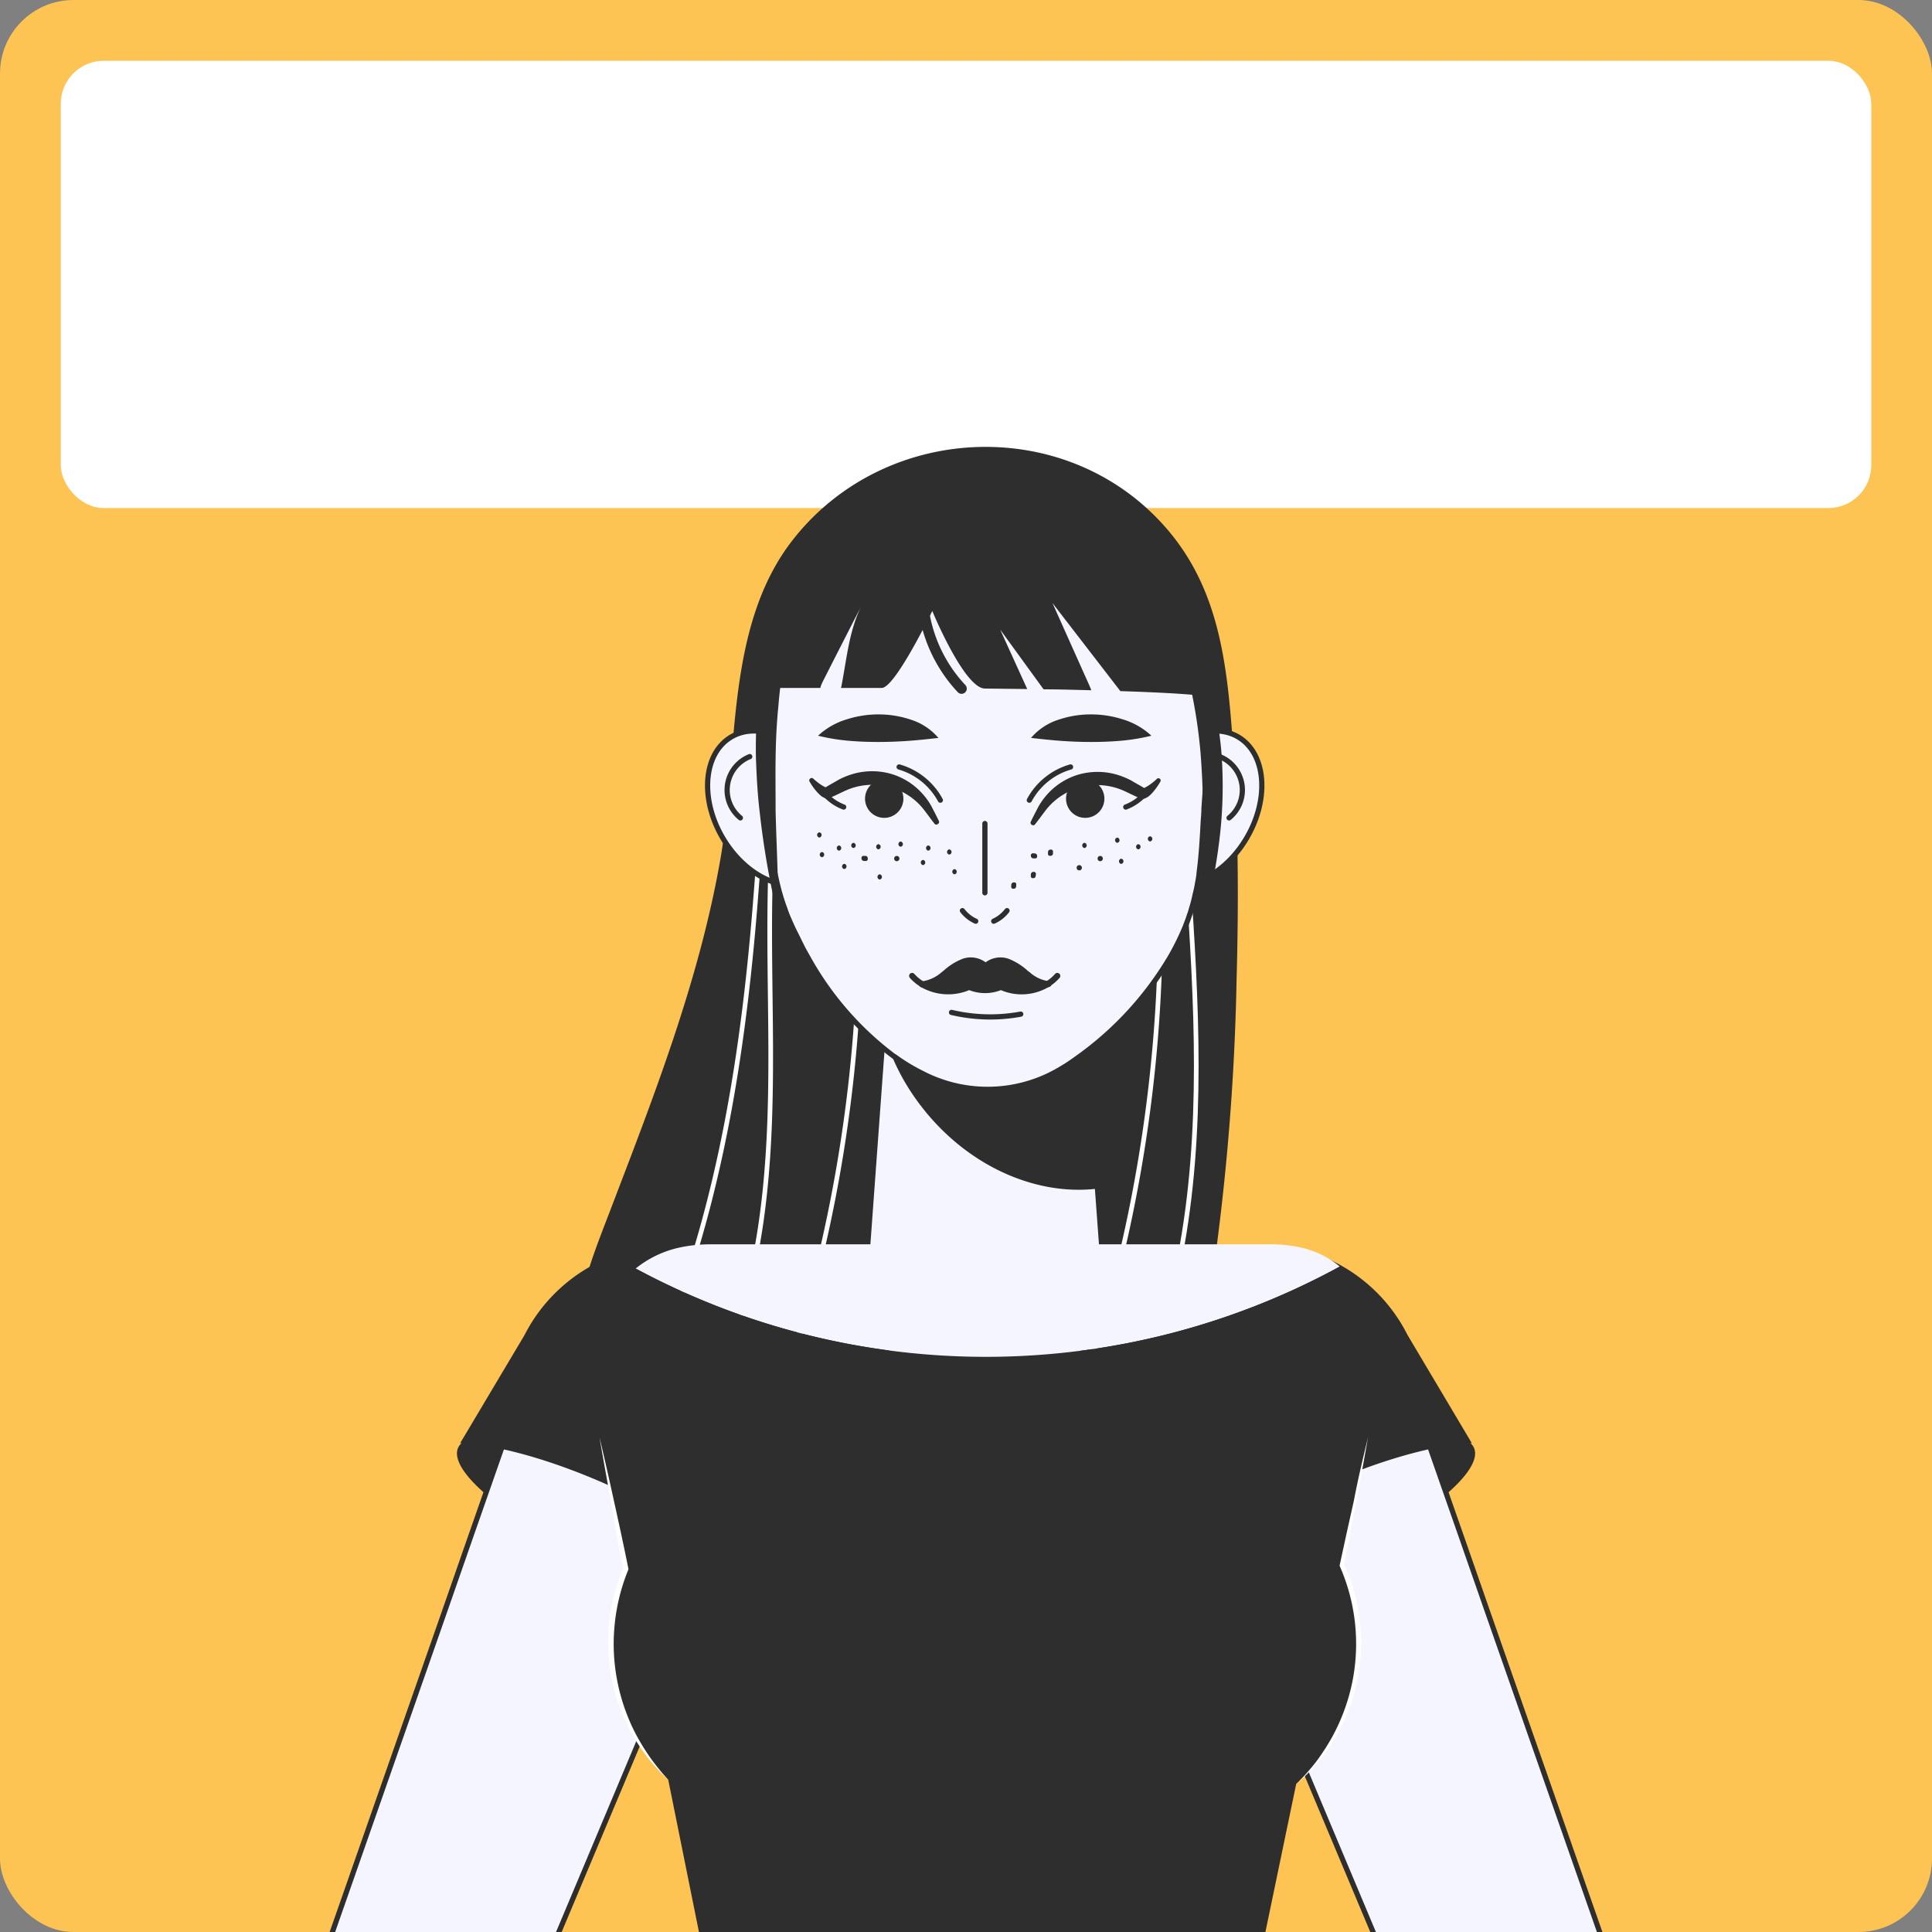 <?xml version="1.0" encoding="UTF-8"?> <svg xmlns="http://www.w3.org/2000/svg" xmlns:xlink="http://www.w3.org/1999/xlink" id="Слой_1" data-name="Слой 1" viewBox="0 0 315.33 315.33"><rect x="0" y="0" width="315.33" height="315.33" fill="#808080" stroke="none"/> <defs> <style>.cls-1,.cls-10,.cls-6,.cls-8{fill:none;}.cls-2{clip-path:url(#clip-path);}.cls-3{fill:#fec453;}.cls-4{fill:#fff;}.cls-5,.cls-9{fill:#2e2e2e;}.cls-6{stroke:#fff;stroke-width:0.76px;}.cls-10,.cls-6,.cls-7,.cls-8,.cls-9{stroke-linecap:round;stroke-linejoin:round;}.cls-11,.cls-7{fill:#f5f5ff;}.cls-10,.cls-7,.cls-8,.cls-9{stroke:#2e2e2e;}.cls-7,.cls-8{stroke-width:0.85px;}.cls-9{stroke-width:0.98px;}.cls-10{stroke-width:1.7px;}</style> <clipPath id="clip-path"> <rect class="cls-1" width="315.33" height="315.33" rx="12"></rect> </clipPath> </defs> <title>Безымянный-1</title> <g class="cls-2"> <rect class="cls-3" width="315.33" height="315.33" rx="12"></rect> <rect class="cls-4" x="9.92" y="9.92" width="295.5" height="73" rx="7"></rect> <path class="cls-5" d="M201.81,132.65q-.21-6.08-.65-12.15c-.92-12.31-2.25-24.14-10.43-33.85-16-19-46.07-18-61.3,1.42-11.2,14.28-8.84,35-11.86,52.2-3.48,19.88-10.91,38.82-18.09,57.59-2.48,6.47-5.18,13.06-5.37,20a21.58,21.58,0,0,0,3.54,12.84c6.26,8.91,21,9.19,30.54,10.76,13.28,2.2,26.76,3.72,40.22,2.72C185.5,242.93,194.27,231,197,214.32a392.43,392.43,0,0,0,4.83-54.52C202.08,150.75,202.12,141.7,201.81,132.65Z"></path> <path class="cls-6" d="M160.69,78.49a26.82,26.82,0,0,0-16.26,5.8,36.46,36.46,0,0,0-7,7c-5.81,7.52-9.13,17.07-11,26.76s-2.37,19.63-3.17,29.5c-1.75,21.82-5,43.71-12.2,64.14-2.46,7-5.45,13.93-10.25,19.22-.51.56-1.06,1.12-1.62,1.63"></path> <path class="cls-6" d="M179.42,83.51c11.18,17.21,13.07,38.64,14.45,59.12,1.43,20.85,2.67,42-1.28,62.52-2.52,13.15-7.42,26.17-15,37.1"></path> <path class="cls-6" d="M108.75,238a70.93,70.93,0,0,0,13-26.35c4-14.86,4.17-30.45,4-45.84s-.58-30.93,2.3-46c2.48-12.94,7.62-25.75,16.37-35.51"></path> <path class="cls-6" d="M149.1,79.66a48.71,48.71,0,0,0-4.67,4.64"></path> <path class="cls-6" d="M175.48,86.61c8.07,10.06,10.85,23.3,12.33,36.09a238.08,238.08,0,0,1-5.09,83.39c-3.27,13.52-7.83,26.93-15.93,38.22"></path> <path class="cls-6" d="M138.77,122.7a238.22,238.22,0,0,1-5.09,83.41c-2.9,12-6.81,23.9-13.3,34.3"></path> <path class="cls-7" d="M180.19,208.49a19.49,19.49,0,1,1-38.95.66c0-.22,0-.45,0-.66l2.17-29.74.28-3.83,1.35-18.48h31.33l1.4,19.17.31,4.18Z"></path> <path class="cls-5" d="M179.11,194c-9.88,1.21-21-3.54-28.55-13.18a36.27,36.27,0,0,1-6.42-12.53l.89-12h31.32l1.39,19.17.33,4.19Z"></path> <path class="cls-7" d="M187.28,126.62c-3.93,6.32-3.55,13.81.85,16.72s11.17.16,15.1-6.16,3.56-13.81-.85-16.72S191.22,120.3,187.28,126.62Z"></path> <path class="cls-8" d="M199.07,123.49a5.86,5.86,0,0,1,1.53,10"></path> <path class="cls-7" d="M134.16,126.62c3.93,6.32,3.55,13.81-.85,16.72s-11.16.16-15.1-6.16-3.56-13.81.85-16.72S130.22,120.3,134.16,126.62Z"></path> <path class="cls-8" d="M122.37,123.49a5.87,5.87,0,0,0-1.53,10"></path> <path class="cls-7" d="M197.7,116.18c0,.59,0,1.17,0,1.73-.07,1.7-.2,3.42-.42,5.09l-.24,2.39-.1,1.29-.18,1.87c-.1,1.14-.17,2.27-.25,3.39,0,.71-.07,1.41-.12,2.13-.15,2.82-.31,5.63-.68,8.42,0,0,0,.11,0,.14-.07.53-.16,1.07-.26,1.58v0a16,16,0,0,1-.36,1.7,23.74,23.74,0,0,1-.66,2.54v0a7.32,7.32,0,0,1-.29.91c-.19.62-.44,1.25-.68,1.88a41,41,0,0,1-2.38,4.85,53.81,53.81,0,0,1-15.48,16.77.11.11,0,0,1-.08.06c-.72.52-1.43,1-2.13,1.4a23.14,23.14,0,0,1-22.95.83,30.08,30.08,0,0,1-4.44-2.7s0,0-.05,0a51.06,51.06,0,0,1-14.17-16.32c-.27-.46-.51-.9-.76-1.36-.12-.24-.24-.5-.36-.73-.2-.4-.41-.82-.61-1.25-.58-1.1-1.09-2.26-1.57-3.39-.12-.32-.25-.63-.36-1-1.71-4.53-2.33-9.58-2.74-14.57-.06-.77-.13-1.57-.18-2.33s-.14-1.76-.21-2.61l-.2-2.33c0-.25-.09-.51-.12-.75a8.36,8.36,0,0,1-.14-.85c-.18-1.05-.32-2.13-.44-3.23-.17-1.81-.27-3.68-.27-5.6,0-.16,0-.33,0-.5v-.18c0-.82,0-1.64.09-2.44l.05-.92c.09-1,.21-2,.36-2.94A46.49,46.49,0,0,1,129.72,93a41.11,41.11,0,0,1,2.22-3.49A38.83,38.83,0,0,1,141.37,80c.25-.2.52-.39.78-.56l1-.65a37.26,37.26,0,0,1,3.93-2.11,32.47,32.47,0,0,1,12.7-3s0,0,.05,0v0c.22,0,.46,0,.68,0h.22c.57,0,1.18,0,1.74.07.75,0,1.46.08,2.2.18.39,0,.78.09,1.15.16s.62.1.92.15a32.35,32.35,0,0,1,7.36,2.33,32.76,32.76,0,0,1,5.21,2.88l.25.17a32.19,32.19,0,0,1,3,2.3,41,41,0,0,1,9.26,11.3v0c.17.25.29.51.44.76,0,0,0,0,0,0a46.75,46.75,0,0,1,4.89,15.1s0,.07,0,.12c.16,1,.26,1.94.34,2.94a4.38,4.38,0,0,1,0,.51c.05.65.08,1.3.1,2,0,.36,0,.72,0,1.07A4.26,4.26,0,0,1,197.7,116.18Z"></path> <path class="cls-5" d="M153.16,120.44a9.75,9.75,0,0,0-4.56-3,16.37,16.37,0,0,0-5.21-.84,16.84,16.84,0,0,0-5.16.8,11.82,11.82,0,0,0-4.71,2.68,32.39,32.39,0,0,0,5.09.83c1.62.14,3.2.19,4.77.19s3.14-.06,4.73-.17S151.29,120.65,153.16,120.44Z"></path> <path class="cls-5" d="M168.28,120.44a9.8,9.8,0,0,1,4.56-3,16.37,16.37,0,0,1,5.21-.84,16.86,16.86,0,0,1,5.17.8,11.79,11.79,0,0,1,4.7,2.68,32.39,32.39,0,0,1-5.09.83c-1.62.14-3.2.19-4.77.19s-3.14-.06-4.73-.17S170.16,120.65,168.28,120.44Z"></path> <path class="cls-5" d="M152.57,134.5c-.56-.7-1.08-1.44-1.63-2.15a10.25,10.25,0,0,0-1.72-1.82,10.73,10.73,0,0,0-11.5-1.36c-.82.38-1.62.78-2.44,1.13l-.12,0a.59.59,0,0,1-.39,0h0a2.35,2.35,0,0,1-1-.61,6.72,6.72,0,0,1-.64-.68,9.87,9.87,0,0,1-1-1.45.37.37,0,0,1,.13-.51.37.37,0,0,1,.44,0l0,0a10.87,10.87,0,0,0,1.25,1,6.41,6.41,0,0,0,.65.38c.2.1.46.17.44.12l-.51.08c.76-.47,1.55-.89,2.32-1.35a12.48,12.48,0,0,1,2.72-1.06,11.33,11.33,0,0,1,5.81.07,11,11,0,0,1,4.94,3,11.12,11.12,0,0,1,1.7,2.3c.41.8.83,1.59,1.22,2.41a.36.36,0,0,1-.18.49A.37.37,0,0,1,152.57,134.5Z"></path> <path class="cls-5" d="M147.44,130.56a3.13,3.13,0,1,0-3.33,2.92A3.13,3.13,0,0,0,147.44,130.56Z"></path> <path class="cls-8" d="M137.7,131.72a7.87,7.87,0,0,1-2.92-1.94"></path> <path class="cls-8" d="M153.48,130.6a11.14,11.14,0,0,0-6.73-5.42"></path> <path class="cls-5" d="M168.24,134.11c.39-.82.81-1.61,1.22-2.41a11.5,11.5,0,0,1,1.7-2.3,11,11,0,0,1,4.94-3,11.33,11.33,0,0,1,5.81-.07,12.48,12.48,0,0,1,2.72,1.06c.77.46,1.56.88,2.32,1.35l-.51-.08c0,.05.24,0,.44-.12a6.41,6.41,0,0,0,.65-.38,9.38,9.38,0,0,0,1.25-1l0,0a.37.37,0,0,1,.58.46,10.76,10.76,0,0,1-1,1.45,6.59,6.59,0,0,1-.63.68,2.45,2.45,0,0,1-1,.61h0a.64.64,0,0,1-.39,0l-.12,0c-.83-.35-1.63-.75-2.44-1.13a10.66,10.66,0,0,0-11.5,1.36,10.3,10.3,0,0,0-1.73,1.82c-.54.71-1.07,1.45-1.63,2.15a.37.37,0,0,1-.52.06A.38.38,0,0,1,168.24,134.11Z"></path> <path class="cls-5" d="M174,130.56a3.13,3.13,0,1,1,3.32,2.92A3.12,3.12,0,0,1,174,130.56Z"></path> <path class="cls-8" d="M183.74,131.72a7.87,7.87,0,0,0,2.92-1.94"></path> <path class="cls-8" d="M168,130.6a11.14,11.14,0,0,1,6.73-5.42"></path> <path class="cls-8" d="M162.19,150.35a5.69,5.69,0,0,0,2.17-1.72"></path> <path class="cls-8" d="M159.25,150.35a5.69,5.69,0,0,1-2.17-1.72"></path> <line class="cls-8" x1="160.75" y1="134.41" x2="160.75" y2="145.72"></line> <path class="cls-9" d="M171,160.61a8.15,8.15,0,0,1-7.63.46,6.59,6.59,0,0,1-5.19,0,8.42,8.42,0,0,1-7.65-.41,6.57,6.57,0,0,0,3.43-1.57l.37-.29a9.6,9.6,0,0,1,3-1.87,3.58,3.58,0,0,1,3.54.77,3.57,3.57,0,0,1,3.53-.77,9.6,9.6,0,0,1,3,1.87l.38.29A6.24,6.24,0,0,0,171,160.61Z"></path> <path class="cls-9" d="M150.52,160.64h-.05"></path> <path class="cls-9" d="M171,160.61h.13"></path> <path class="cls-9" d="M172.57,159.28a6.9,6.9,0,0,1-1.58,1.33"></path> <path class="cls-9" d="M150.52,160.64a6.92,6.92,0,0,1-1.65-1.36"></path> <path class="cls-8" d="M155.3,165.24a27.41,27.41,0,0,0,11.3.28"></path> <path class="cls-5" d="M171.86,139.27v-.21a.29.29,0,0,0,0-.16.34.34,0,0,0-.09-.14.38.38,0,0,0-.13-.09.33.33,0,0,0-.17,0l-.11,0a.45.45,0,0,0-.19.11l-.07.08a.54.54,0,0,0-.05.22v.21a.32.32,0,0,0,0,.17.3.3,0,0,0,.09.13.24.24,0,0,0,.14.09.29.29,0,0,0,.16,0l.12,0a.34.34,0,0,0,.18-.11l.07-.08a.43.43,0,0,0,.06-.22Z"></path> <path class="cls-5" d="M179.57,140.56a.43.43,0,0,0,0-.86.43.43,0,0,0,0,.86Z"></path> <path class="cls-5" d="M176.15,142.06a.43.43,0,0,0,0-.86.43.43,0,0,0,0,.86Z"></path> <path class="cls-5" d="M177,138.41a.43.43,0,0,0,0-.85.43.43,0,0,0,0,.85Z"></path> <path class="cls-5" d="M185.79,138.63a.43.43,0,0,0,0-.85.43.43,0,0,0,0,.85Z"></path> <path class="cls-5" d="M182.36,137.56a.43.43,0,0,0,0-.85.43.43,0,0,0,0,.85Z"></path> <path class="cls-5" d="M183,141a.43.43,0,0,0,0-.85.43.43,0,0,0,0,.85Z"></path> <path class="cls-5" d="M169.07,142.92v-.22a.29.29,0,0,0,0-.16.34.34,0,0,0-.09-.14.42.42,0,0,0-.14-.09.29.29,0,0,0-.16,0h-.12a.42.42,0,0,0-.18.11l-.07.09a.37.37,0,0,0-.06.21v.22a.32.32,0,0,0,0,.16.42.42,0,0,0,.09.14.26.26,0,0,0,.13.08.33.33,0,0,0,.17,0h.11a.45.45,0,0,0,.19-.11l.07-.09a.54.54,0,0,0,0-.21Z"></path> <path class="cls-5" d="M168.86,139.28h-.21a.32.32,0,0,0-.17,0,.38.38,0,0,0-.13.09.42.42,0,0,0-.09.14.29.29,0,0,0,0,.16l0,.11a.33.33,0,0,0,.11.19l.08.07a.43.43,0,0,0,.22.06h.21a.33.33,0,0,0,.17,0,.44.44,0,0,0,.22-.22.33.33,0,0,0,0-.17l0-.11a.37.37,0,0,0-.11-.19l-.08-.07a.54.54,0,0,0-.22-.05Z"></path> <path class="cls-5" d="M187.71,137.34a.43.43,0,0,0,0-.85.43.43,0,0,0,0,.85Z"></path> <path class="cls-5" d="M165.86,144.63v-.22a.32.32,0,0,0,0-.16.31.31,0,0,0-.22-.22.33.33,0,0,0-.17,0h-.11a.52.52,0,0,0-.19.11l-.06.09a.42.42,0,0,0-.06.21v.22a.29.29,0,0,0,0,.16.25.25,0,0,0,.08.14.42.42,0,0,0,.14.09.3.3,0,0,0,.16,0h.12a.52.52,0,0,0,.19-.11l.06-.09a.37.37,0,0,0,.06-.21Z"></path> <path class="cls-5" d="M154.94,139.48a.43.43,0,0,0,0-.85.43.43,0,0,0,0,.85Z"></path> <path class="cls-5" d="M155.79,142.7a.43.43,0,0,0,0-.85.43.43,0,0,0,0,.85Z"></path> <path class="cls-5" d="M151.51,138.84a.43.43,0,0,0,0-.85.43.43,0,0,0,0,.85Z"></path> <path class="cls-5" d="M147,138.2a.43.43,0,0,0,0-.85.43.43,0,0,0,0,.85Z"></path> <path class="cls-5" d="M150.65,141.2a.43.43,0,0,0,0-.85.43.43,0,0,0,0,.85Z"></path> <path class="cls-5" d="M143.37,138.63a.43.43,0,0,0,0-.85.43.43,0,0,0,0,.85Z"></path> <path class="cls-5" d="M136.94,138.84a.43.43,0,0,0,0-.85.43.43,0,0,0,0,.85Z"></path> <path class="cls-5" d="M133.73,136.7a.43.43,0,0,0,0-.85.43.43,0,0,0,0,.85Z"></path> <path class="cls-5" d="M139.3,138.41a.43.43,0,0,0,0-.85.43.43,0,0,0,0,.85Z"></path> <path class="cls-5" d="M146.37,140.56a.43.43,0,0,0,0-.86.43.43,0,0,0,0,.86Z"></path> <path class="cls-5" d="M141.23,139.7H141a.29.29,0,0,0-.16,0,.42.42,0,0,0-.14.09.34.34,0,0,0-.09.14.41.41,0,0,0,0,.16v.11a.4.4,0,0,0,.11.19l.09.07a.39.39,0,0,0,.21.06h.22a.29.29,0,0,0,.16,0,.42.42,0,0,0,.14-.09.34.34,0,0,0,.09-.14.41.41,0,0,0,0-.16V140a.45.45,0,0,0-.11-.19l-.09-.07a.39.39,0,0,0-.21-.06Z"></path> <path class="cls-5" d="M134.16,139.91a.43.43,0,0,0,0-.85.43.43,0,0,0,0,.85Z"></path> <path class="cls-5" d="M137.8,141.84a.43.43,0,0,0,0-.85.43.43,0,0,0,0,.85Z"></path> <path class="cls-5" d="M143.58,143.55a.43.43,0,0,0,0-.85.43.43,0,0,0,0,.85Z"></path> <path class="cls-5" d="M187.32,94a36,36,0,0,1,4.91,6.07,45.45,45.45,0,0,1,3.56,7,53.41,53.41,0,0,1,2.32,7.54,64,64,0,0,1,1.21,7.79,72.31,72.31,0,0,1-.42,15.64,90.76,90.76,0,0,1-3.32,15.15c.14-5.18.5-10.29.67-15.37a126.85,126.85,0,0,0-.32-15.12c-.22-2.5-.56-5-1-7.46s-1-4.89-1.67-7.31a68.38,68.38,0,0,0-2.53-7.11A73.07,73.07,0,0,0,187.32,94Z"></path> <path class="cls-5" d="M137.78,82.87a58.76,58.76,0,0,0-7.5,15.51,72.37,72.37,0,0,0-2.06,8.3,75.49,75.49,0,0,0-1.17,8.48c-.29,2.85-.42,5.71-.46,8.59s0,5.77,0,8.67c.15,5.79.47,11.63.45,17.51A138.81,138.81,0,0,1,124,132.6c-.36-2.93-.51-5.88-.62-8.84a85.65,85.65,0,0,1,.29-8.91,71.48,71.48,0,0,1,1.41-8.83,58.08,58.08,0,0,1,2.72-8.54A39.94,39.94,0,0,1,137.78,82.87Z"></path> <path class="cls-5" d="M179.39,79c-11.41-7-28.63-6.87-39.61.75-10.54,7.31-14.49,20.17-17.9,32.53,1.31,0,5.8,0,12,0a6,6,0,0,1,.45-1.12q3.16-6.23,6.35-12.44c-2.08,4.06-2.47,8.74-3.32,13.12,0,.16-.07.29-.11.44h6.66c2.19,0,8.25-12.56,8.25-12.56s5.21,12.62,8.59,12.66l6.91.08q-2.21-4.84-4.42-9.71,3.54,4.88,7.09,9.76c2.67,0,5.29.09,7.79.15-.11-.28-.22-.56-.34-.83-2-4.46-4-8.93-6-13.4l11.08,14.37c6.78.22,12.31.52,15.31,1C200,100.47,190.8,85.94,179.39,79Z"></path> <path class="cls-10" d="M150.68,93.39a23.72,23.72,0,0,0,6.26,19"></path> <path class="cls-5" d="M95.66,253.77c13.2,6,25.25,7.79,26.92,4.1s-7.69-11.52-20.89-17.47-25.26-7.8-26.92-4.11S82.45,247.81,95.66,253.77Z"></path> <path class="cls-7" d="M54.07,315.84l.18-.5,18.41-52.61,4-11.48,8.1-23.15a24,24,0,0,1,14.29-14.94,18.59,18.59,0,0,1,6.24-1.09,17.61,17.61,0,0,1,5.79,1c10.86,3.82,15.73,17.43,10.61,29.67l-10.56,25.13L107.32,277l-3.11,7.42L91,315.84"></path> <path class="cls-5" d="M130.37,239.59,122.52,258c-3.47-4.61-12.08-10.57-22.91-15.46-9.53-4.29-18.54-6.75-24.5-7L85.6,217.92A26.83,26.83,0,0,1,100,205a121.93,121.93,0,0,0,30.1,12.43A27.11,27.11,0,0,1,130.37,239.59Z"></path> <path class="cls-5" d="M219.68,253.77c-13.21,6-25.26,7.79-26.93,4.1s7.69-11.52,20.89-17.47,25.26-7.8,26.93-4.11S232.88,247.81,219.68,253.77Z"></path> <path class="cls-7" d="M261.26,315.84c-.05-.17-.12-.33-.17-.5l-18.42-52.61-4-11.48-8.1-23.15a24,24,0,0,0-14.28-14.94,18.69,18.69,0,0,0-6.25-1.09,17.65,17.65,0,0,0-5.79,1c-10.86,3.82-15.73,17.43-10.6,29.67l10.55,25.13L208,277l3.12,7.42,13.22,31.46"></path> <path class="cls-5" d="M185,239.59,192.81,258c3.47-4.61,12.09-10.57,22.91-15.46,9.54-4.29,18.54-6.75,24.5-7l-10.49-17.65a26.83,26.83,0,0,0-14.38-13,121.93,121.93,0,0,1-30.1,12.43A27.11,27.11,0,0,0,185,239.59Z"></path> <path class="cls-11" d="M218.67,206.72a120.56,120.56,0,0,1-114.92.32,17.2,17.2,0,0,1,7.38-3.47,23.92,23.92,0,0,1,4.79-.48H207.4a22.86,22.86,0,0,1,4.7.48A14.83,14.83,0,0,1,218.67,206.72Z"></path> <path class="cls-5" d="M223.28,234.6l-4.36,20.84a30.1,30.1,0,0,1,2,6,31.28,31.28,0,0,1,.73,6.74,30.21,30.21,0,0,1-1,8,29.81,29.81,0,0,1-2.44,6.3,31.18,31.18,0,0,1-6.65,8.68l-5.13,24.67H114.18l-5.12-25.37a31.07,31.07,0,0,1-9.4-22.28,31.7,31.7,0,0,1,1-7.66A33.28,33.28,0,0,1,102.1,256L97.77,234.6c-1.85-7.89-1.5-15.62,1.3-21.44a17.8,17.8,0,0,1,4.68-6.12,120.56,120.56,0,0,0,114.92-.32,15.4,15.4,0,0,1,4.27,6.08C225.34,218.67,225.17,226.55,223.28,234.6Z"></path> <path class="cls-4" d="M223.28,234.6c-.62,3.49-1.24,7-1.92,10.47l-1,5.22-1,5.22,0-.23a30.88,30.88,0,0,1,2.62,9.48,31.45,31.45,0,0,1-.52,9.82,30.35,30.35,0,0,1-3.59,9.13,30,30,0,0,1-6.27,7.46,38.26,38.26,0,0,0,3.22-3.64,37.16,37.16,0,0,0,2.63-4.07,32.08,32.08,0,0,0,3.28-9,31.48,31.48,0,0,0-2.06-18.84.32.32,0,0,1,0-.23l1.13-5.21,1.16-5.19C221.62,241.5,222.44,238.05,223.28,234.6Z"></path> <path class="cls-4" d="M109.06,290.48a30.2,30.2,0,0,1-5.81-7.3,30.8,30.8,0,0,1-3.33-8.78,32.15,32.15,0,0,1-.51-9.39,31,31,0,0,1,2.34-9.12l0,.23c-.72-3.58-1.39-7.16-2-10.75s-1.3-7.18-1.9-10.77q1.26,5.33,2.42,10.67c.79,3.56,1.56,7.12,2.28,10.69a.36.36,0,0,1,0,.23,31.85,31.85,0,0,0-2.22,8.9,31.36,31.36,0,0,0,.4,9.17,32.05,32.05,0,0,0,3,8.69,37.3,37.3,0,0,0,2.42,3.95A38.88,38.88,0,0,0,109.06,290.48Z"></path> </g> </svg> 